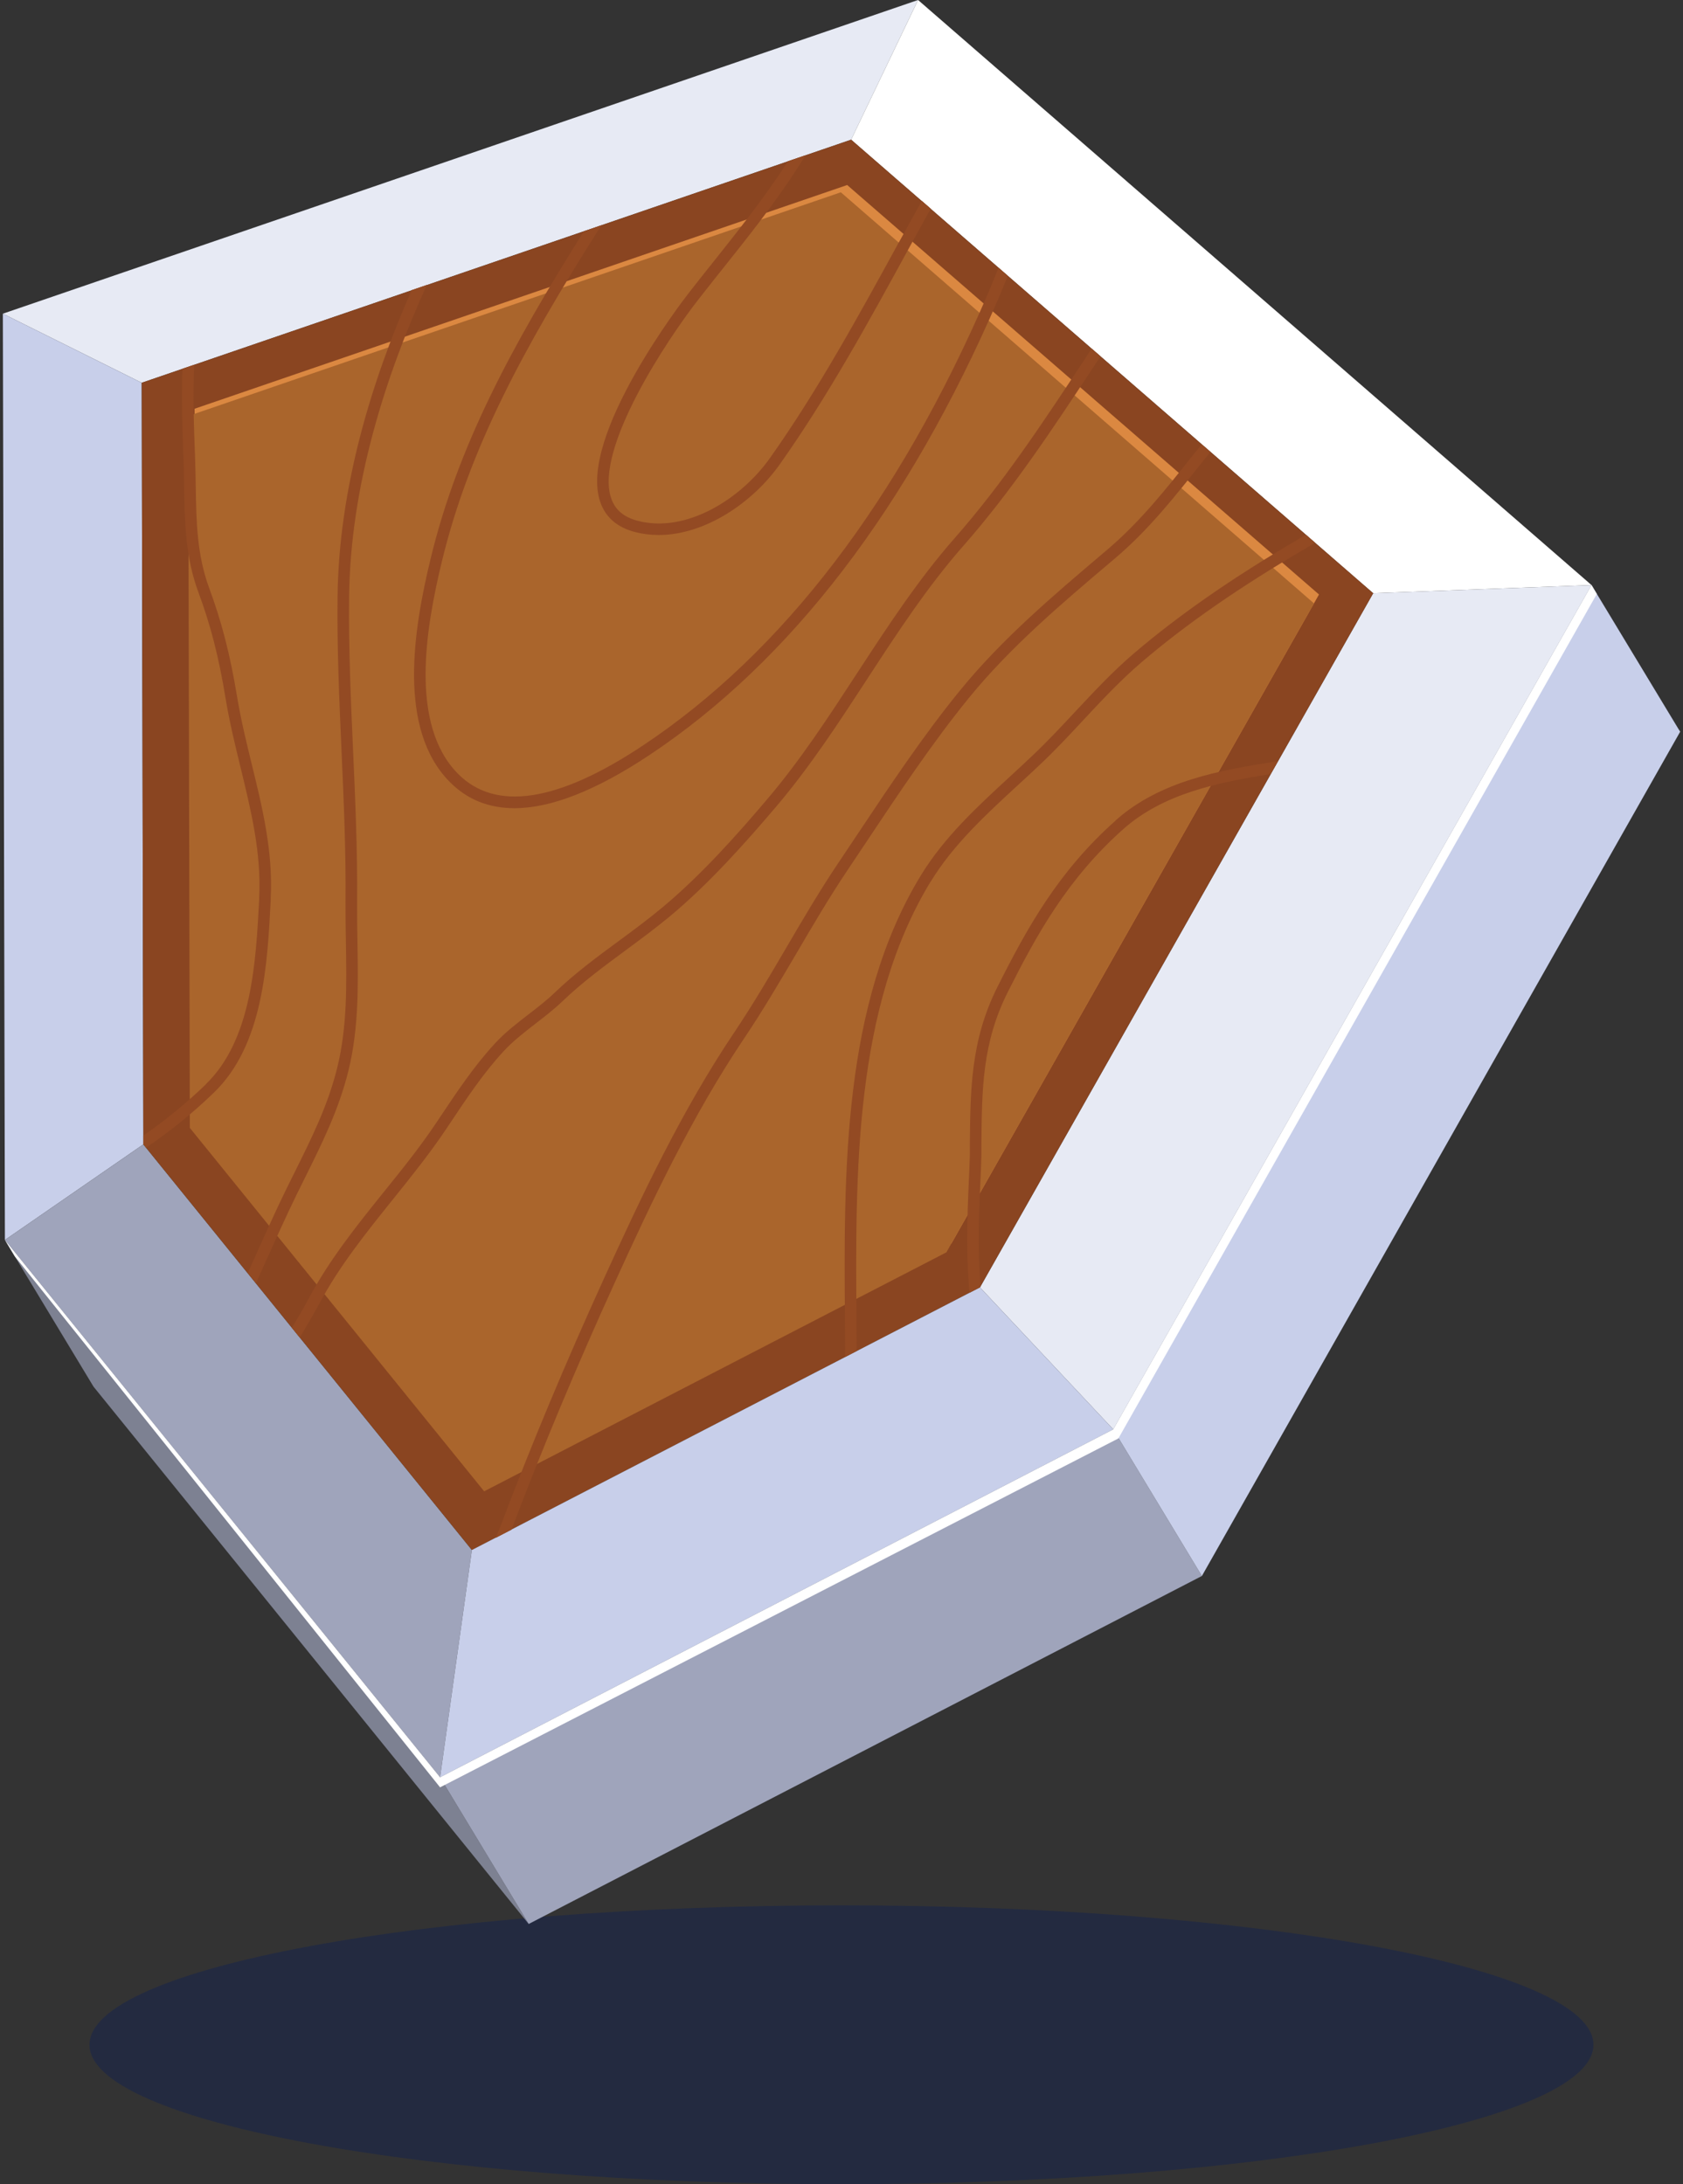 <svg width="131" height="170" viewBox="0 0 131 170" fill="none" xmlns="http://www.w3.org/2000/svg">
<rect x="0" y="0" width="131" height="170" fill="#333333" stroke="none"/>
<path d="M65.497 170C97.822 170 124.028 165.142 124.028 159.149C124.028 153.156 97.822 148.298 65.497 148.298C33.171 148.298 6.966 153.156 6.966 159.149C6.966 165.142 33.171 170 65.497 170Z" fill="#232A40"/>
<path d="M11.031 29.792L0.222 24.415L71.459 0L66.25 10.872L11.031 29.792Z" fill="#E7EAF4"/>
<path d="M11.157 89.069L0.382 96.51L0.222 24.415L11.031 29.792L11.157 89.069Z" fill="#C8CFEA"/>
<path d="M66.249 10.872L71.459 0L123.881 45.539L106.886 46.173L66.249 10.872Z" fill="white"/>
<path d="M34.254 138.332L41.151 149.748L7.279 107.926L0.382 96.51L34.254 138.332Z" fill="#7D8192"/>
<path d="M86.655 111.253L93.552 122.662L41.151 149.748L34.254 138.332L86.655 111.253Z" fill="#9FA4BB"/>
<path d="M123.881 45.539L130.778 56.955L93.552 122.662L86.655 111.253L123.881 45.539Z" fill="#C8CFEA"/>
<path d="M36.73 120.64L34.254 138.332L0.382 96.51L11.156 89.069L36.73 120.64Z" fill="#9FA4BB"/>
<path d="M106.886 46.173L123.881 45.539L86.655 111.253L76.278 100.199L106.886 46.173Z" fill="#E7EAF4"/>
<path d="M66.25 10.872L106.886 46.173L76.278 100.199L36.73 120.64L11.157 89.069L11.031 29.792L66.25 10.872Z" fill="#8A4521"/>
<path d="M15.264 87.221L15.146 31.814L65.942 14.401L102.667 46.271L74.053 96.782L38.173 115.507L15.264 87.221Z" fill="#DB8841"/>
<path d="M14.776 87.786L14.651 32.379L65.448 14.966L102.276 46.962L73.663 97.473L37.685 116.072L14.776 87.786Z" fill="#AA652C"/>
<path d="M76.278 100.199L86.655 111.253L34.254 138.332L36.73 120.64L76.278 100.199Z" fill="#C8CFEA"/>
<path d="M16.031 84.39C14.462 85.903 12.851 87.214 11.156 88.386V89.069L11.366 89.327C13.207 88.079 14.957 86.677 16.652 85.038C20.494 81.328 20.815 75.066 21.073 70.038V69.912C21.262 66.3 20.418 62.834 19.595 59.48C19.176 57.764 18.744 55.986 18.451 54.207C17.921 50.985 17.252 48.391 16.289 45.79C15.32 43.175 15.278 40.567 15.236 37.798C15.222 37.031 15.208 36.257 15.18 35.469C15.083 33.118 15.013 30.775 15.111 28.39L14.197 28.704C14.12 30.998 14.183 33.251 14.274 35.511C14.309 36.285 14.316 37.052 14.33 37.812C14.378 40.657 14.42 43.342 15.445 46.104C16.394 48.649 17.042 51.188 17.558 54.354C17.858 56.167 18.291 57.959 18.716 59.696C19.553 63.141 20.348 66.397 20.174 69.87V69.996C19.916 74.864 19.609 80.924 16.017 84.39H16.031Z" fill="#934A23"/>
<path d="M72.442 68.622C74.2 65.735 76.759 63.385 79.228 61.111C79.821 60.567 80.413 60.023 80.992 59.472C82.157 58.371 83.266 57.185 84.333 56.034C85.769 54.493 87.262 52.903 88.886 51.515C92.338 48.572 96.46 45.713 101.481 42.77C101.739 42.617 102.046 42.435 102.36 42.24L101.642 41.62C101.425 41.745 101.202 41.885 101.021 41.989C95.951 44.96 91.788 47.847 88.294 50.825C86.627 52.241 85.128 53.859 83.67 55.414C82.61 56.55 81.508 57.729 80.365 58.81C79.786 59.361 79.2 59.898 78.614 60.442C76.097 62.757 73.495 65.149 71.668 68.148C65.573 78.155 65.678 91.224 65.768 102.752C65.775 103.721 65.782 104.67 65.782 105.618L66.682 105.151C66.682 104.349 66.675 103.561 66.668 102.745C66.577 91.343 66.473 78.413 72.435 68.622H72.442Z" fill="#934A23"/>
<path d="M20.815 97.898C21.338 96.726 21.882 95.52 22.468 94.272C22.88 93.4 23.298 92.549 23.723 91.698C25.083 88.958 26.373 86.37 27.12 83.337C27.936 80.038 27.88 76.642 27.824 73.35C27.803 72.311 27.789 71.265 27.796 70.226C27.831 66.272 27.657 62.276 27.482 58.406C27.308 54.479 27.127 50.42 27.175 46.431C27.273 37.882 29.937 29.415 33.222 22.177L32.043 22.581C28.884 29.736 26.373 38.035 26.276 46.417C26.227 50.434 26.408 54.507 26.583 58.44C26.757 62.297 26.931 66.286 26.896 70.212C26.89 71.258 26.904 72.311 26.924 73.357C26.98 76.586 27.036 79.927 26.248 83.107C25.523 86.043 24.253 88.588 22.915 91.28C22.489 92.131 22.064 92.989 21.652 93.867C21.066 95.115 20.523 96.329 19.992 97.507C19.755 98.037 19.518 98.561 19.288 99.077L19.923 99.865C20.223 99.216 20.515 98.553 20.815 97.877V97.898Z" fill="#934A23"/>
<path d="M86.836 63.866C82.345 67.855 79.925 72.269 77.638 76.816C75.546 80.987 75.525 84.822 75.49 89.272V89.885C75.483 90.38 75.448 91.064 75.413 91.873C75.274 94.885 75.197 98.003 75.469 100.618L76.278 100.199L76.327 100.116C76.069 97.27 76.222 94.028 76.313 91.915C76.355 91.085 76.382 90.394 76.389 89.892V89.278C76.424 84.766 76.445 81.203 78.44 77.221C80.685 72.758 83.063 68.427 87.429 64.535C90.532 61.781 94.717 60.909 98.901 60.247L99.473 59.242C94.933 59.947 90.302 60.77 86.829 63.859L86.836 63.866Z" fill="#934A23"/>
<path d="M39.854 118.952C42.176 112.815 44.868 106.371 47.86 99.809C50.74 93.484 53.892 86.81 57.93 80.805C59.38 78.65 60.699 76.398 61.982 74.222C63.244 72.067 64.548 69.843 65.971 67.722L67.456 65.498C69.988 61.697 72.603 57.771 75.434 54.298C78.642 50.365 82.596 47.01 86.425 43.767L86.843 43.412C89.382 41.257 91.453 38.649 93.454 36.124C93.706 35.81 93.971 35.49 94.222 35.176L93.538 34.583C93.273 34.911 93.001 35.239 92.743 35.566C90.77 38.056 88.719 40.629 86.251 42.728L85.832 43.084C81.976 46.355 77.987 49.737 74.73 53.733C71.871 57.234 69.242 61.181 66.696 65.003L65.211 67.227C63.774 69.368 62.463 71.607 61.194 73.776C59.925 75.945 58.606 78.183 57.177 80.317C53.104 86.37 49.931 93.093 47.037 99.453C44.038 106.036 41.332 112.494 39.01 118.652C38.885 118.994 38.724 119.349 38.585 119.698L39.819 119.057C39.819 119.057 39.847 119.001 39.854 118.973V118.952Z" fill="#934A23"/>
<path d="M35.014 60.867C36.36 62.227 38.041 62.904 40.042 62.904C42.894 62.904 46.402 61.523 50.538 58.775C61.57 51.439 70.713 39.486 77.715 23.237C77.966 22.658 78.196 22.058 78.44 21.465L77.722 20.838C77.443 21.521 77.177 22.212 76.885 22.881C69.953 38.969 60.922 50.79 50.036 58.029C43.41 62.436 38.571 63.169 35.656 60.233C31.862 56.404 33.124 48.935 34.407 43.649C36.527 34.904 40.788 27.058 46.528 17.978C46.625 17.818 46.744 17.679 46.842 17.525L45.447 18.006C39.819 26.947 35.635 34.736 33.529 43.44C32.197 48.935 30.899 56.718 35.014 60.867Z" fill="#934A23"/>
<path d="M24.839 101.496C26.394 98.561 28.521 95.918 30.572 93.365C31.994 91.594 33.466 89.767 34.756 87.835L35.021 87.437C36.304 85.513 37.629 83.518 39.191 81.83C39.938 81.022 40.788 80.366 41.688 79.668C42.392 79.125 43.125 78.56 43.794 77.918C45.321 76.454 47.037 75.191 48.69 73.971C49.833 73.127 51.012 72.255 52.149 71.314C55.245 68.734 58.083 65.526 60.454 62.736C63.056 59.668 65.301 56.223 67.47 52.896C69.785 49.346 72.177 45.671 75.002 42.463C78.768 38.181 81.983 33.307 85.093 28.593C85.281 28.307 85.469 28.021 85.665 27.735L84.974 27.135C84.765 27.456 84.549 27.77 84.34 28.097C81.25 32.784 78.049 37.631 74.325 41.864C71.459 45.12 69.046 48.824 66.71 52.401C64.555 55.707 62.33 59.124 59.764 62.15C57.421 64.912 54.617 68.078 51.57 70.617C50.461 71.544 49.289 72.409 48.153 73.246C46.472 74.48 44.736 75.763 43.166 77.27C42.532 77.876 41.821 78.427 41.13 78.957C40.237 79.648 39.317 80.352 38.522 81.217C36.911 82.96 35.565 84.983 34.261 86.935L33.996 87.333C32.727 89.237 31.269 91.05 29.853 92.8C27.775 95.388 25.627 98.058 24.03 101.071C23.633 101.824 23.172 102.577 22.719 103.345L23.333 104.105C23.849 103.24 24.372 102.361 24.832 101.496H24.839Z" fill="#934A23"/>
<path d="M69.966 18.857C66.863 24.527 63.655 30.392 59.931 35.65C57.679 38.83 53.411 41.536 49.624 40.532C48.543 40.246 47.873 39.674 47.567 38.767C46.27 34.911 51.981 26.368 54.289 23.404C54.938 22.567 55.593 21.744 56.249 20.921C58.223 18.446 60.266 15.879 62.037 13.139C62.267 12.79 62.49 12.434 62.707 12.079L61.34 12.546C61.34 12.546 61.298 12.616 61.277 12.643C59.527 15.349 57.504 17.895 55.545 20.357C54.882 21.186 54.227 22.009 53.578 22.846C53.229 23.299 44.993 33.955 46.716 39.053C47.12 40.246 48.02 41.034 49.401 41.403C50.014 41.564 50.642 41.641 51.27 41.641C54.91 41.641 58.599 39.095 60.677 36.166C64.436 30.866 67.658 24.973 70.768 19.282C71.326 18.257 71.891 17.253 72.449 16.242L71.752 15.635C71.159 16.709 70.566 17.769 69.973 18.85L69.966 18.857Z" fill="#934A23"/>
<path d="M130.771 56.962L130.778 56.955L130.638 56.725L130.771 56.962Z" fill="white"/>
<path d="M34.254 139.113L87.052 111.957L124.292 46.229L123.881 45.539L86.655 111.253L34.254 138.332L0.382 96.51L1.156 97.793L34.254 139.113Z" fill="white"/>
</svg>
